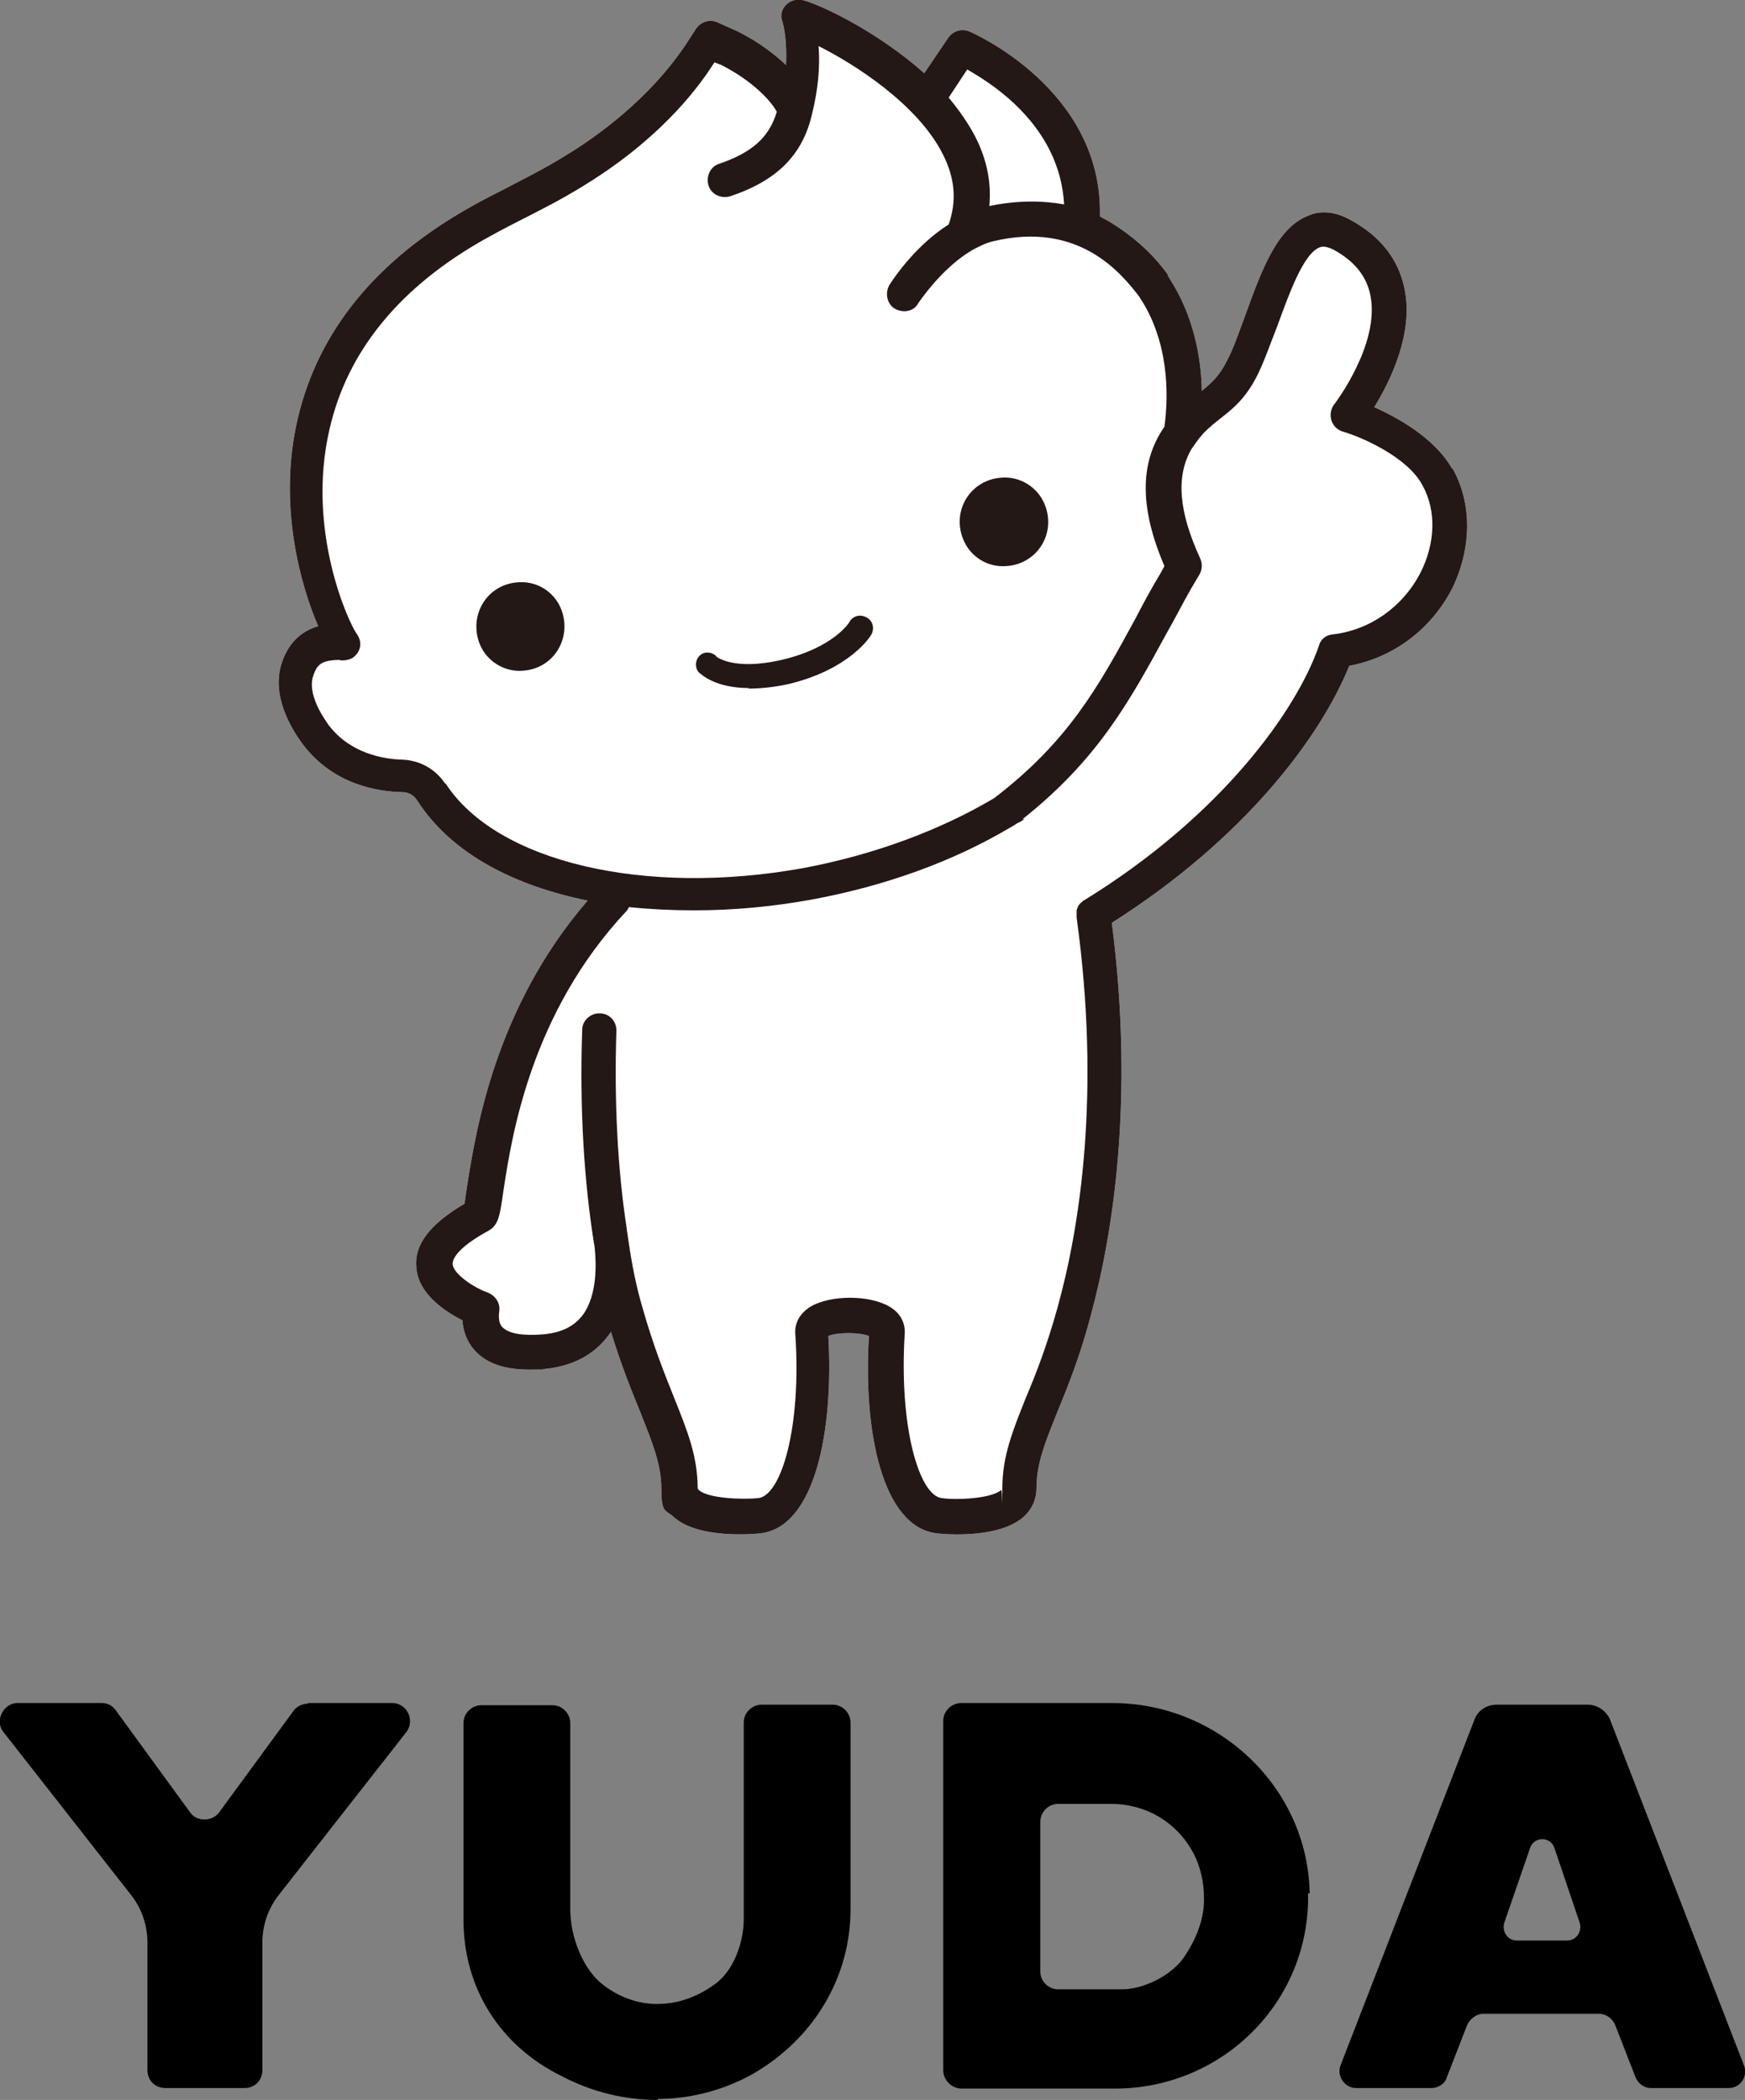 <?xml version="1.0" encoding="UTF-8"?>
<svg id="Calque_1" xmlns="http://www.w3.org/2000/svg" version="1.1" viewBox="0 0 321.9 387.3">
  <rect x="0" y="0" width="321.9" height="387.3" fill="#808080" stroke="none"/>
  <!-- Generator: Adobe Illustrator 29.7.1, SVG Export Plug-In . SVG Version: 2.1.1 Build 8)  -->
  <defs>
    <style>
      .st0 {
        fill: #231815;
      }

      .st1 {
        fill: #fff;
      }
    </style>
  </defs>
  <g id="_レイヤー_1">
    <g id="YUDAロゴ">
      <g>
        <g>
          <g>
            <path d="M57,314.1h15.4c2.6,0,4.2,3.1,2.6,5.3l-23.5,30c-2,2.5-3.1,5.6-3.1,8.9v23.5c0,1.9-1.4,3.3-3.3,3.3h-14.6c-1.9,0-3.3-1.4-3.3-3.3v-23.5c0-3.3-1.1-6.4-3.1-8.9L.6,319.4c-1.6-2,0-5.3,2.6-5.3h15.6c1.1,0,2,.5,2.6,1.4l13.7,18.8c1.2,1.7,4,1.7,5.3,0l13.7-18.7c.6-.9,1.7-1.4,2.8-1.4v-.2Z"/>
            <path d="M121.3,387.3c-5.9,0-12-1.4-17.7-4.4-11.4-5.6-18.1-16.3-18.1-28.8v-9.7h0v-26.6c0-1.9,1.6-3.3,3.3-3.3h13.1c1.9,0,3.3,1.6,3.3,3.3v34.4c0,5,2.3,10.7,5.6,13.5,3,2.5,6.7,3.9,10.4,3.9s7.3-1.2,10.6-3.6c3.6-2.5,5.4-7.9,5.4-12v-9.7h0v-26.6c0-1.9,1.6-3.3,3.3-3.3h13.1c1.9,0,3.3,1.6,3.3,3.3v34.4c0,12.6-6.8,24-18.2,30.5-5.1,2.8-10.9,4.4-16.7,4.5h-.8.2Z"/>
          </g>
          <path d="M241.6,349.3c-.3-19.6-16.8-35.2-36.4-35.2h-27.9c-1.7,0-3.3,1.4-3.3,3.3v64.4c0,1.9,1.6,3.4,3.4,3.4h28.3c19.8,0,36-16,35.6-36h.2ZM222.1,350.4c0,3.6-1.4,7.2-3.7,10.6-2.3,3.3-7.3,5.9-11.5,5.9h-11.7c-1.7,0-3.3-1.4-3.3-3.3v-27.6c0-1.7,1.4-3.3,3.3-3.3h9.8c6.4,0,12.1,3.4,15.1,9,1.4,2.6,2,5.6,2,8.4v.2Z"/>
        </g>
        <path d="M304.9,385.1h14c2.2,0,3.6-2.2,2.8-4.2l-24.6-63.5c-.6-1.7-2.3-3-4.2-3h-16.8c-1.9,0-3.6,1.1-4.2,3l-24.6,63.5c-.8,2,.8,4.2,2.8,4.2h14c1.2,0,2.5-.8,2.8-2l3.7-9.5c.5-1.2,1.7-2.2,3.1-2.2h21.2c1.4,0,2.6.9,3.1,2.2l3.7,9.5c.5,1.2,1.6,2,2.8,2h.3ZM277.5,354.6l4.8-13.9c.8-2,3.6-2,4.4,0l4.7,13.9c.5,1.6-.6,3.3-2.3,3.3h-9.3c-1.7,0-2.8-1.7-2.3-3.3h.2Z"/>
      </g>
    </g>
  </g>
  <g>
    <path class="st1" d="M267.9,86.5c-3.2-5.7-10.1-9.5-14.4-11.4,2.9-4.7,7.3-13.5,5.6-21.8-1.1-5.5-4.5-9.8-10.1-12.8-3.3-1.8-6-1.5-7.7-.7-5.8,2.2-8.7,10.4-11.6,18.4-1.2,3.2-2.2,6.2-3.4,8.4-1.4,2.8-2.8,4-4.6,5.5-.1-6.1-1.5-13.9-6-20.8-.1-.2-.2-.4-.3-.5v-.2c-2.3-3.2-5.3-6.1-9-8.6-.9-.6-2-1.3-3-1.8-.2-.1-.3-.2-.5-.3.6-23.5-23.8-34-24.1-34.1-1.4-.6-3-.1-3.9,1.2l-4.4,6.5C161.6,5.6,151,.7,148,0c-1.1-.2-2.2.1-3,.9s-1.1,2-.7,3c.3.9.9,3.7.7,8.1-2-1.9-4.8-4.1-8.7-6.1-.1,0-.1-.1-.2-.1l-3.8-1.7c-1.4-.6-3-.1-3.9,1.2l-1.1,1.7c-2.1,3.3-7.9,11.9-20.9,20.4-4.7,3-7.8,4.6-11.3,6.4-2.2,1.2-4.8,2.4-8,4.2-17.6,9.8-28.4,23-32.2,39.3-3.7,15.9.6,30.8,3.8,38.2-2.5.7-5.3,2.5-6.7,6.7-2,6,1.6,12,3.8,15,5.7,7.6,14,8.8,18.4,8.9,1.2,0,2.2.6,2.8,1.6,6.4,9.9,18.1,15.7,31.4,18.4-17.1,19.8-20.6,42.5-22.2,52.4-.2,1.3-.4,2.6-.5,3.5-6.3,3.7-9.3,7.5-8.9,11.7.3,5,5.5,8.3,8.5,9.8.2,2.8,1.4,4.7,2.5,5.8,2.1,2.2,5.4,3.3,9.8,3.3s1.8,0,2.7-.1c5.3-.5,9.3-2.6,12-6.3.2-.2.3-.4.4-.6,1.9,6.2,3.8,10.9,5.4,14.8,2.2,5.6,3.9,9.6,3.9,14.2s.8,3.8,2.3,5.2c4.8,4.3,15.9,3,16,3,10.1-1.2,13.5-19,12.5-36.4,1.6-.7,5.8-.7,7.5,0-1.1,17.4,2.4,35.2,12.5,36.4,0,0,1.6.2,3.7.2,3.7,0,9.3-.5,12.4-3.3,1.5-1.4,2.3-3.2,2.3-5.2,0-4.7,1.7-8.7,3.9-14.2,1.8-4.4,4.1-10,6.1-17.6,4.1-15.1,8.1-39.9,3.9-72.5,24.6-15.6,38.5-34.3,43.8-47.4,8.1-1.5,15.1-6.7,19-14.3,3.6-7.4,3.7-15.7,0-22.2Z"/>
    <g>
      <path class="st0" d="M138.2,126.9c-6.4,0-8.9-2.6-9.3-2.9,0,0-.3-.3-.4-.7-.2-.6-.2-1.7.6-2.4.7-.7,1.7-.6,2.2-.4.6.2.9.6.9.6h-.1c0-.1,3,2.7,12.1.6,9.5-2.2,12.5-6.9,12.5-7,.6-1.1,2-1.5,3.2-.8,1.1.6,1.5,2,.8,3.2-.1.2-3.9,6.4-15.4,9.1-2.8.6-5.3.8-7.3.8"/>
      <g>
        <path class="st0" d="M95.5,107.4c-5.7.4-9.1,6.1-7,11.4,1.3,3.2,4.6,5.2,8,4.9,5.7-.4,9.1-6.1,7-11.4-1.3-3.2-4.5-5.2-8-4.9Z"/>
        <path class="st0" d="M185.7,104.4c5.7-.4,9.2-6.1,7-11.4-1.3-3.2-4.6-5.2-8-4.9-5.7.4-9.2,6.1-7,11.4,1.3,3.2,4.5,5.2,8,4.9Z"/>
        <path class="st0" d="M267.9,86.5c-3.2-5.7-10.1-9.5-14.4-11.4,2.9-4.7,7.3-13.5,5.6-21.8-1.1-5.5-4.5-9.8-10.1-12.8-3.3-1.8-6-1.5-7.7-.7-5.8,2.2-8.7,10.4-11.6,18.4-1.2,3.2-2.2,6.2-3.4,8.4-1.4,2.8-2.8,4-4.6,5.5-.1-6.1-1.5-13.9-6-20.8-.1-.2-.2-.4-.3-.5v-.2c-2.3-3.2-5.3-6.1-9-8.6-.9-.6-2-1.3-3-1.8-.2-.1-.3-.2-.5-.3.6-23.5-23.8-34-24.1-34.1-1.4-.6-3-.1-3.9,1.2l-4.4,6.5C161.6,5.6,151,.7,148,0c-1.1-.2-2.2.1-3,.9s-1.1,2-.7,3c.3.9.9,3.7.7,8.1-2-1.9-4.8-4.1-8.7-6.1-.1,0-.1-.1-.2-.1l-3.8-1.7c-1.4-.6-3-.1-3.9,1.2l-1.1,1.7c-2.1,3.3-7.9,11.9-20.9,20.4-4.7,3-7.8,4.6-11.3,6.4-2.2,1.2-4.8,2.4-8,4.2-17.6,9.8-28.4,23-32.2,39.3-3.7,15.9.6,30.8,3.8,38.2-2.5.7-5.3,2.5-6.7,6.7-2,6,1.6,12,3.8,15,5.7,7.6,14,8.8,18.4,8.9,1.2,0,2.2.6,2.8,1.6,6.4,9.9,18.1,15.7,31.4,18.4-17.1,19.8-20.6,42.5-22.2,52.4-.2,1.3-.4,2.6-.5,3.5-6.3,3.7-9.3,7.5-8.9,11.7.3,5,5.5,8.3,8.5,9.8.2,2.8,1.4,4.7,2.5,5.8,2.1,2.2,5.4,3.3,9.8,3.3s1.8,0,2.7-.1c5.3-.5,9.3-2.6,12-6.3.2-.2.3-.4.4-.6,1.9,6.2,3.8,10.9,5.4,14.8,2.2,5.6,3.9,9.6,3.9,14.2s.8,3.8,2.3,5.2c4.8,4.3,15.9,3,16,3,10.1-1.2,13.5-19,12.5-36.4,1.6-.7,5.8-.7,7.5,0-1.1,17.4,2.4,35.2,12.5,36.4,0,0,1.6.2,3.7.2,3.7,0,9.3-.5,12.4-3.3,1.5-1.4,2.3-3.2,2.3-5.2,0-4.7,1.7-8.7,3.9-14.2,1.8-4.4,4.1-10,6.1-17.6,4.1-15.1,8.1-39.9,3.9-72.5,24.6-15.6,38.5-34.3,43.8-47.4,8.1-1.5,15.1-6.7,19-14.3,3.6-7.4,3.7-15.7,0-22.2ZM178.4,12.8c2.1,1.2,5.5,3.3,8.7,6.3,5.8,5.5,8.8,11.7,9.2,18.6-3.9-.7-8.5-.8-13.8.3.4-4.2-.4-8.5-2.6-12.8-1.3-2.5-3-4.9-4.9-7.2l3.5-5.3ZM82.1,144.5c-1.8-2.7-4.7-4.3-8-4.4-3.3-.1-9.5-1.1-13.5-6.4-.9-1.3-4-5.7-2.8-9.1.7-2.2,1.7-2.8,4.7-2.9.3.1.5.1.8.1.6,0,1.3-.2,1.8-.5,1.5-1.1,1.8-2.9.7-4.4-1.4-1.9-9.4-19-5-37.8,3.3-14.4,13-26.3,29-35.2,3.2-1.8,5.5-2.9,7.8-4.1,3.7-1.9,6.9-3.5,11.9-6.7,13.5-8.7,19.8-17.7,22.3-21.6l1.3.5c7.4,3.8,10,8.2,10,8.3.1.1.1.2.2.3-1.4,4.7-4.5,7.5-10.6,9.6-1.7.5-2.5,2.4-2,4,.5,1.7,2.4,2.5,4,2,8.7-2.9,13.4-7.7,15.1-15.2,1.1-4.4,1.5-8.7,1.2-12.5,6.8,3.4,18.3,10.8,22.9,19.9,2.3,4.5,2.6,8.7,1.1,13-6,3.8-10,9.7-10.9,11.1-.9,1.5-.5,3.5.9,4.4.5.3,1.2.5,1.8.5,1.1,0,2.1-.5,2.6-1.5,1.8-2.6,5.3-6.9,9.5-9.5.2-.1.3-.2.5-.3,1.3-.7,2.5-1.3,3.8-1.6,15.8-3.8,23.6,5.9,26.8,10h0c5.7,8.3,5.6,18.4,4.8,24.2-4.6,6.6-4.6,15,0,25.7l-.7,1.3c-1.7,2.8-3.2,5.6-4.6,8.3-6.9,12.7-12.4,22.7-26.1,33.2-10.1,6-22.4,10.5-35.2,12.9-29.3,5.3-56.6-1.1-66-15.6ZM188.6,151.1c13.9-11,19.8-21.8,26.6-34.3,1.5-2.6,2.9-5.4,4.5-8.2l1.6-2.7c.5-.9.5-2,.1-2.9-4-8.7-4.5-15.2-1.6-20.2l1.2-1.7c.3-.4.7-.8,1.1-1.3,1.1-1.1,2-1.8,3-2.6,2.3-1.8,4.6-3.6,6.8-7.9,1.3-2.6,2.4-5.8,3.7-9.1,2.1-5.7,4.8-13.5,7.9-14.6.3-.1.9-.3,2.4.4,3.9,2.1,6.2,4.9,6.9,8.5,1.8,9-6.6,20-6.7,20.1-.6.8-.8,1.9-.5,2.9s1.1,1.8,2.1,2.1c3.2.9,11.9,4.6,14.7,9.9,2.6,4.7,2.4,10.7-.4,16.2-3.3,6.3-9.3,10.5-16.1,11.3-1.3.1-2.3.9-2.6,2.1-4.1,11.9-18,31.4-43.4,47h-.1c-.1.2-.2.3-.3.3q-.1.1-.2.2t-.2.2c-.1.1-.1.2-.2.3,0,.1-.1.2-.1.2,0,.1-.1.2-.1.3s-.1.2-.1.3v1.3h0c4.5,32.5.6,57.1-3.5,71.9-2,7.2-4,12.3-5.9,16.8-2.4,6-4.3,10.7-4.3,16.6s0,.2-.2.3c-1.8,1.6-8.2,1.9-11,1.5-4.1-.5-7.9-13-6.8-30.4.1-2-.9-3.8-2.8-4.9-3.7-2.2-10.9-2.2-14.6,0-1.9,1.2-2.9,2.9-2.8,4.9,1.2,17.4-2.6,29.9-6.8,30.4-2.8.3-9.3.1-11-1.5q-.2-.2-.2-.3c0-5.9-1.9-10.6-4.3-16.6-1.8-4.5-3.9-9.7-5.9-16.8-1.1-3.7-1.9-7.7-2.5-11.8-.2-1.5-.4-2.5-.4-2.8-1.7-11-2.3-23.5-1.9-36.3.1-1.8-1.3-3.3-3-3.3-1.7-.1-3.3,1.3-3.3,3-.5,14.2.3,28.1,2.3,40.2.3,3,.5,8.6-2.1,12.3-1.6,2.2-4,3.4-7.4,3.7-3.7.3-6.3-.1-7.5-1.3-.2-.2-.9-.9-.6-3,.2-1.5-.7-2.8-2.1-3.4-2.6-.9-6.3-3.4-6.5-5.2-.1-1.3,1.6-3.5,6.6-6.2,1.9-1.1,2.1-2.7,2.8-7.6,1.5-9.8,5-32.5,22.6-51.3.2-.2.4-.5.5-.8,3.9.4,8,.6,12,.6,7.4,0,14.7-.7,21.8-2,13.5-2.5,26-7,36.6-13.3.4-.2.7-.4,1.3-.8.5-.2.7-.3,1.3-.8Z"/>
      </g>
    </g>
  </g>
</svg>